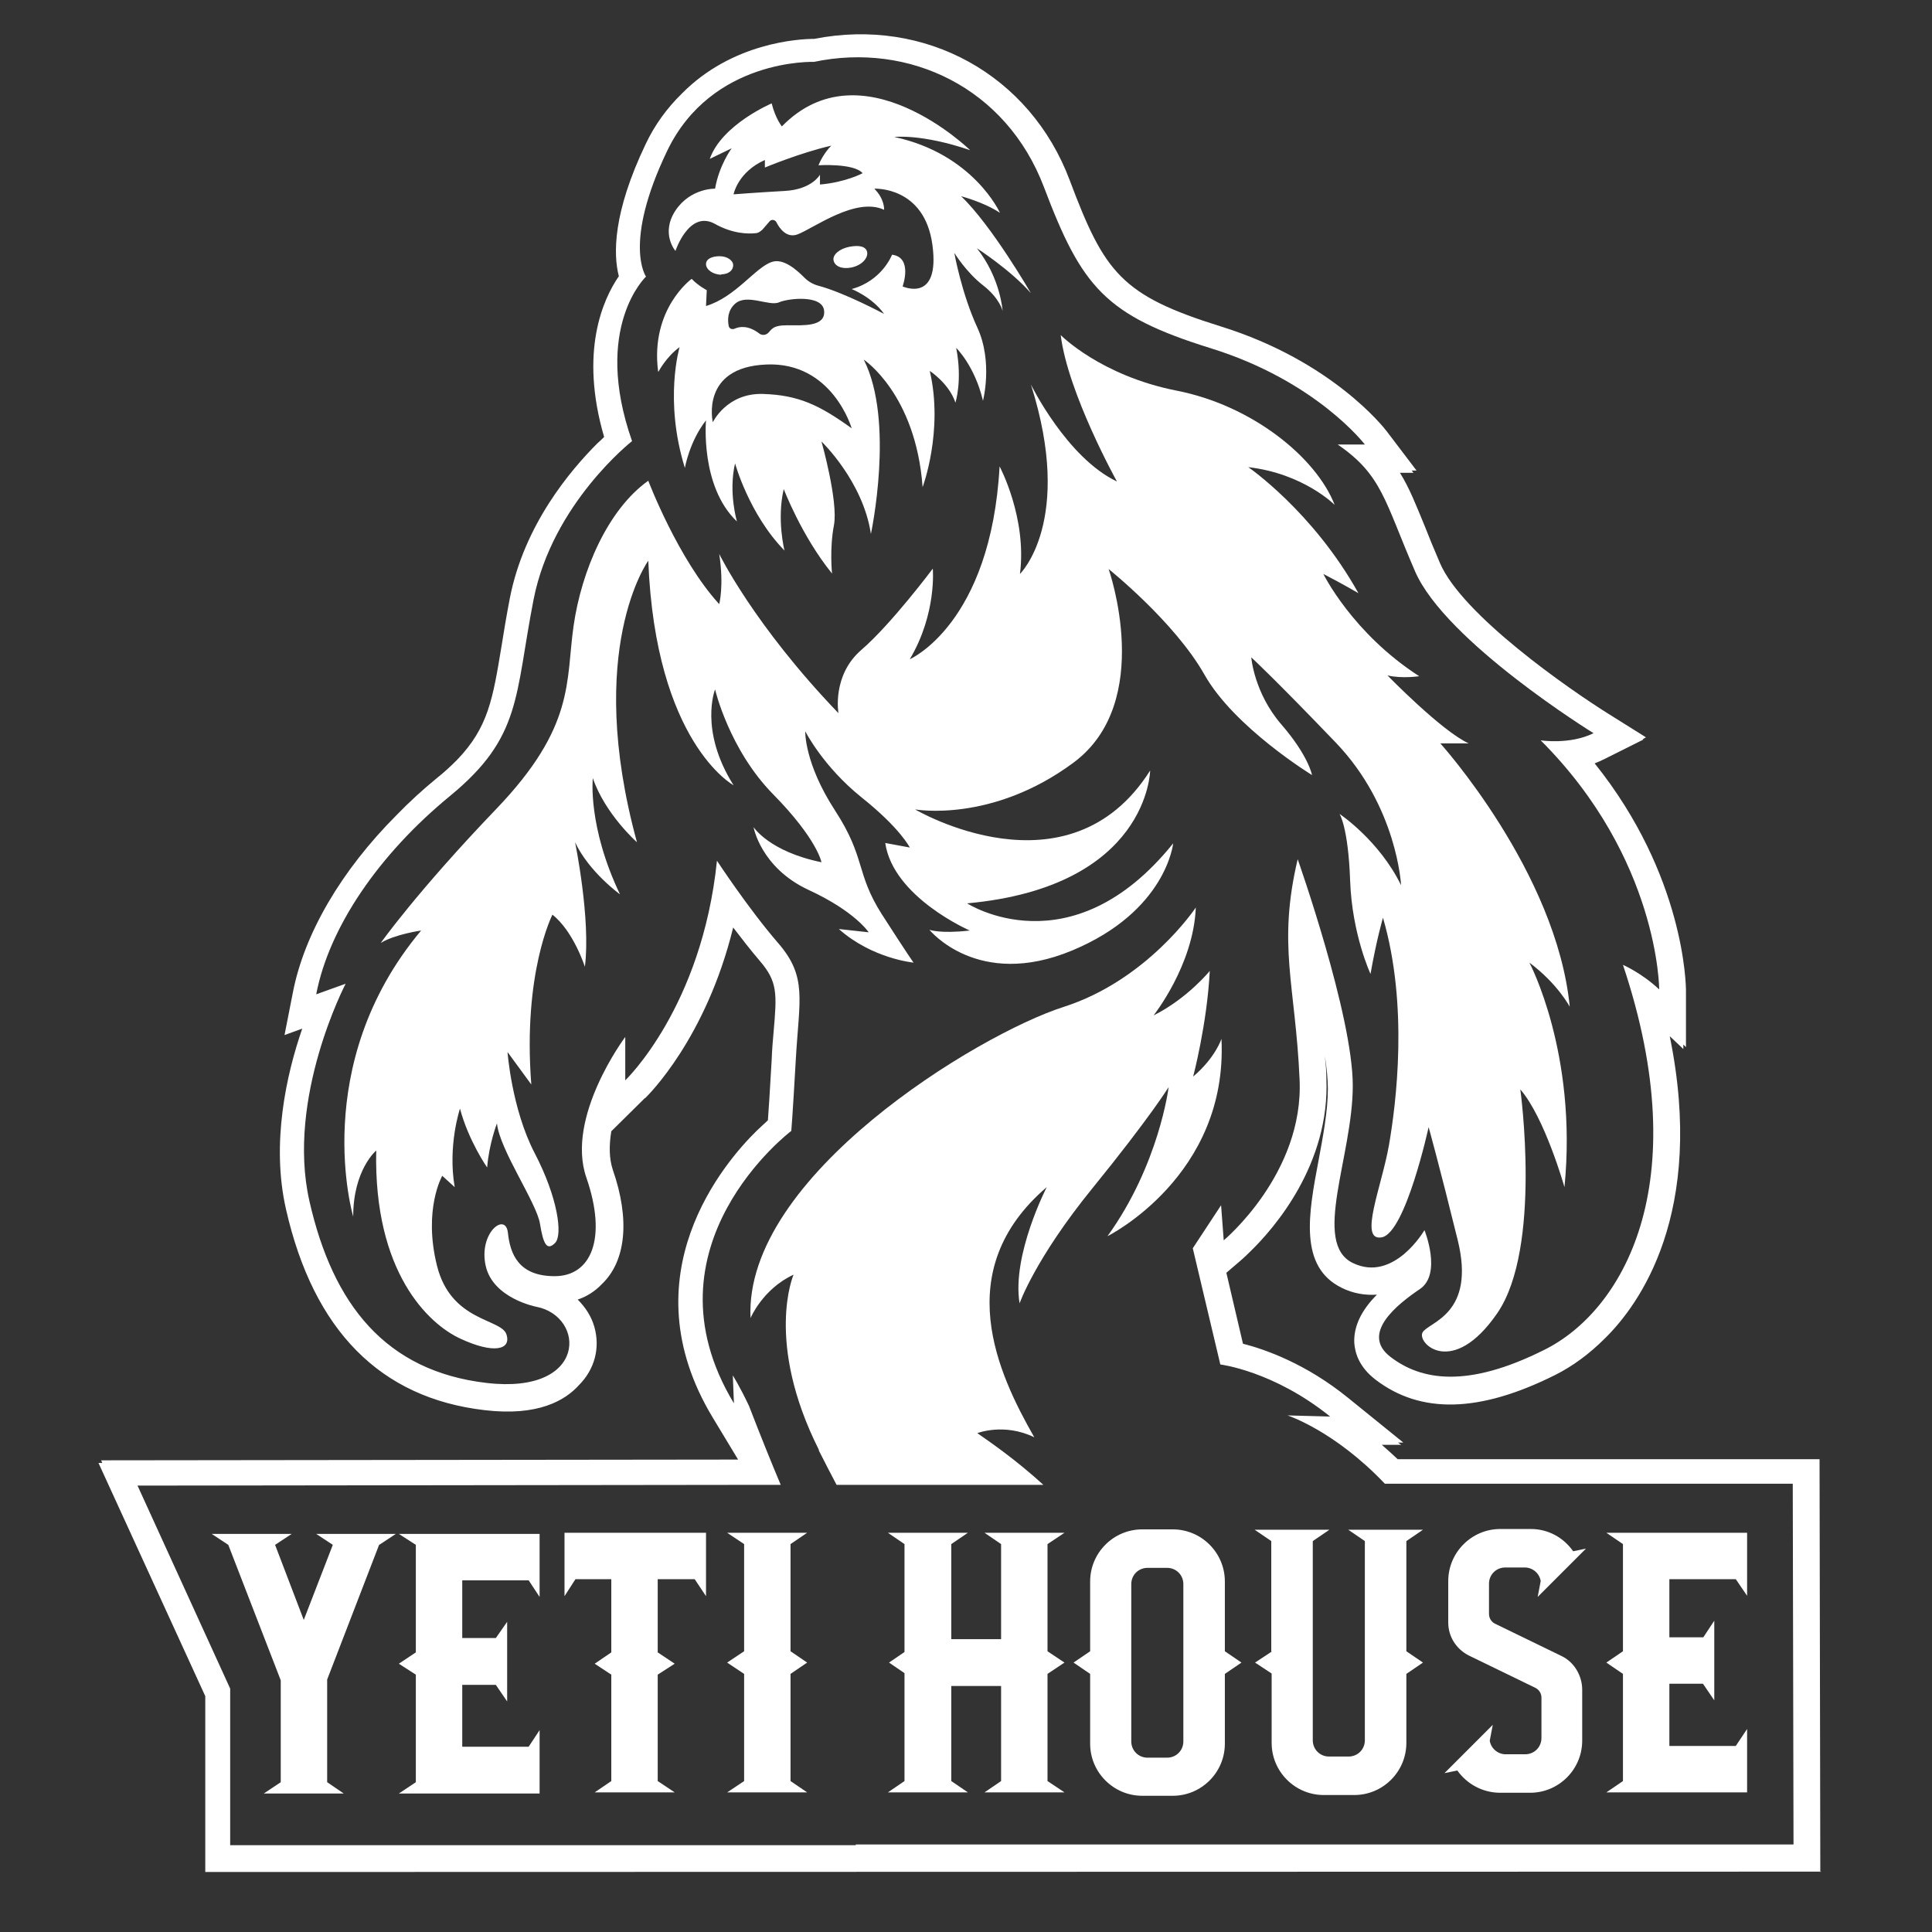 <?xml version="1.0" encoding="UTF-8"?>
<svg id="Warstwa_1" xmlns="http://www.w3.org/2000/svg" version="1.1" viewBox="0 0 512 512">
  <rect x="0" y="0" width="512" height="512" fill="#333333" stroke="none"/>
  <!-- Generator: Adobe Illustrator 29.0.1, SVG Export Plug-In . SVG Version: 2.1.0 Build 192)  -->
  <defs>
    <style>
      .st0 {
        fill: #fff;
      }
    </style>
  </defs>
  <polygon class="st0" points="74.4 472.3 74.4 472.3 69.9 475.3 74.4 475.3 76.5 475.3 86.7 475.3 86.7 475.3 91.1 475.3 86.7 472.3 86.7 445.1 100.5 409.3 100.5 409.4 104.9 406.5 83.8 406.5 88.2 409.4 80.5 429.3 72.9 409.4 72.9 409.4 77.3 406.5 56.1 406.5 60.5 409.4 74.4 445.3 74.4 472.3"/>
  <path class="st0" d="M191.1,72.7c2,0,3.2-1.1,3.2-2.4s-1.6-2.4-3.6-2.4-3.6.7-3.6,2.1,1.8,2.8,4.1,2.8Z"/>
  <path class="st0" d="M225.6,70.9c2.9-.6,4.5-2.6,4.2-4.1-.3-1.5-2.1-1.9-4.7-1.4-2.6.5-4.5,2.1-4.2,3.6.3,1.5,2.1,2.4,4.7,1.9Z"/>
  <path class="st0" d="M337,437.7l-4.4,2.9,4.4,2.9v18.4c0,7.6,6.2,13.8,13.8,13.8h8.1c7.6,0,13.8-6.2,13.8-13.8v-18.3l4.4-3-4.4-3v-29.2l4.4-3h-19.8l4.4,3v52.8c0,2.4-1.9,4.3-4.3,4.3h-5.2c-2.4,0-4.3-1.9-4.3-4.3v-52.8l4.4-3h-19.8l4.4,3v29.2Z"/>
  <path class="st0" d="M393.1,459.6l-10.3,10.3,3.4-.7c2.5,3.5,6.5,5.8,11.1,5.9,0,0,0,0,.1,0h8.1c7.6,0,13.8-6.2,13.8-13.8v-13.5c0-3.7-2.1-7.3-5.4-8.9l-17.7-8.6c-1-.5-1.6-1.5-1.6-2.6v-8c0-2.4,1.9-4.3,4.3-4.3h5.2c2.1,0,3.9,1.6,4.2,3.6l-.8,4.2,2.5-2.5,10.3-10.3-3.4.7c-2.5-3.6-6.6-5.9-11.2-5.9h-8.1c-7.6,0-13.8,6.2-13.8,13.8v11c0,3.7,2.1,7,5.4,8.7l17.7,8.6c1,.5,1.6,1.5,1.6,2.6v10.7c0,2.4-1.9,4.3-4.3,4.3h-5.2c-2.1,0-3.9-1.6-4.2-3.6l.8-4.2-2.5,2.5Z"/>
  <polygon class="st0" points="282.1 406.2 277.6 406.2 265.3 406.2 260.9 406.2 265.3 409.2 265.3 434.4 252.1 434.4 252.1 409.2 256.5 406.2 252.1 406.2 239.7 406.2 235.3 406.2 239.7 409.2 239.7 437.8 235.6 440.6 239.7 443.4 239.7 472 235.3 475 239.7 475 252.1 475 256.5 475 252.1 472 252.1 446.8 265.3 446.8 265.3 472 260.9 475 265.3 475 277.6 475 282.1 475 277.6 472 277.6 443.6 282.1 440.6 277.6 437.6 277.6 409.2 282.1 406.2"/>
  <polygon class="st0" points="425.7 475 430.1 475 463 475 463 464.5 463 462.7 463 458.2 460 462.7 460 462.7 442.4 462.7 442.4 446.2 451.3 446.2 454.3 450.6 454.3 446.2 454.3 446.2 454.3 434 454.3 434 454.3 429.5 451.4 433.9 442.4 433.9 442.4 418.5 460 418.5 463 422.9 463 418.5 463 418.5 463 406.2 430.1 406.2 425.7 406.2 430.1 409.2 430.1 437.6 425.7 440.6 430.1 443.6 430.1 472 425.7 475"/>
  <path class="st0" d="M302.7,405.3c-7.6,0-13.8,6.2-13.8,13.8v18.5l-4.4,3,4.4,3v18.5c0,7.6,6.2,13.8,13.8,13.8h8.1c7.6,0,13.8-6.2,13.8-13.8v-18.5l4.4-3-4.4-3v-18.5c0-7.6-6.2-13.8-13.8-13.8h-8.1ZM313.6,419.8v41.7c0,2.4-1.9,4.3-4.3,4.3h-5.2c-2.4,0-4.3-1.9-4.3-4.3v-41.7c0-2.4,1.9-4.3,4.3-4.3h5.2c2.4,0,4.3,1.9,4.3,4.3Z"/>
  <polygon class="st0" points="105.7 475.3 110.2 475.3 143 475.3 143 464.7 143 462.9 143 458.5 140.1 462.9 140.1 462.9 122.5 462.9 122.5 446.5 131.4 446.5 134.4 450.9 134.4 446.4 134.4 446.4 134.4 434.2 134.4 434.2 134.4 429.8 131.4 434.1 122.5 434.1 122.5 418.8 140.1 418.8 143 423.2 143 418.8 143 418.8 143 406.5 110.2 406.5 105.7 406.5 110.2 409.4 110.2 437.9 105.7 440.9 110.2 443.8 110.2 472.3 105.7 475.3"/>
  <path class="st0" d="M482.4,496.1l-.2-109.4h-111.8c-1.4-1.3-2.8-2.6-4.2-3.8h5.2c0,.1-.9-.6-.9-.6h1.4s-14.7-11.9-14.7-11.9c-11.1-9-21.9-12.8-27.8-14.3l-4.4-18.8,3.5-3s1.2-1,2.8-2.6c6.4-6.2,21.2-23.2,20.2-46,0-2.1-.2-4-.4-5.9.5,3.3.8,6.3.8,8.7,0,6-1.3,12.7-2.5,19.2-2.6,13.8-5.3,28,6.2,33.6,3,1.5,6.2,2,9.3,1.8-4.2,4.2-6.2,8.5-6,12.8.2,2.6,1.2,6.3,5.6,9.7,12,9.2,27.6,8.8,47.6-1.2,4.8-2.4,9.2-5.7,13.2-9.7,9-8.8,26.8-33.1,17.2-80.1l3.6,3.4v-1.2s.7.7.7.7v-14.9c0-1.4-.3-30.5-24.2-60.3.8-.3,1.7-.7,2.5-1.1l10.4-5.2h-.2c0-.1.9-.6.9-.6l-9.9-6.2c-10.4-6.5-38.8-26.2-44.7-40-1.6-3.7-2.9-6.9-4-9.7-2.3-5.6-4.1-10.2-6.6-14.2h3.6s-.5-.6-.5-.6h1.3l-7.9-10.4c-.6-.8-14.4-18.6-44-27.8-26.3-8.2-30.8-14.2-40-38.7-10.5-28-38.3-43.3-67.7-37.5-4.1,0-21.8,1-35.1,14.5-3.9,3.8-7.2,8.3-9.6,13.4-8.7,18.2-8.6,29.2-7.1,35-4.2,6.1-10.5,20-3.9,42.6-.5.5-1.1,1.1-1.8,1.7-7,7-19.4,21.5-23.2,41.1-.9,4.7-1.6,8.9-2.2,12.7-2.3,13.9-3.5,21.5-11.8,30.1-1.6,1.6-3.3,3.2-5.2,4.7-3.8,3.1-7.4,6.4-10.7,9.8-14.8,14.8-24.6,31.6-27.6,47.2l-2.2,11.2,4.7-1.7c-4.2,12.1-8.3,30.4-4.3,47.9,7.3,32.1,25,50,52.6,53.2,14.2,1.7,21.4-2.6,25-6.6,4.2-4.2,5.7-9.9,4.1-15.5-.8-2.8-2.4-5.2-4.4-7.2,2.4-.8,4.6-2.2,6.4-4.1,6.4-6.1,7.5-17.1,2.9-30.3-1-3-1-6.5-.4-10.2l8.4-8.3s.2-.2.5-.5h.1c.8-.8,16.1-15.8,23.3-45.2,2.3,3,4.7,6.1,7.1,8.9,4.7,5.5,4.5,8.6,3.6,18.9-.2,2.2-.4,4.6-.5,7.3-.5,8.6-.8,13.5-1,16-.8.7-1.8,1.7-2.9,2.7-8.5,8.3-34.5,38.4-11.7,76.1l6.7,11.1-168.8.2.3.7h-1s28.3,61.8,28.3,61.8v46.6s428.3-.1,428.3-.1ZM36.4,393.7l164.5-.2h6c-2.4-5.7-5.2-12.6-8.4-20.9-2.4-5.1-4.3-8.1-4.3-8.1l.3,7.4c-25.2-41.7,15.2-72.2,15.2-72.2,0,0,.3-3.1,1.2-19,.9-15.9,3.1-21.8-4.7-30.8-7.8-9-16.2-21.8-16.2-21.8-4,38.9-24.3,58.2-24.3,58.2v-11.5s-15.9,21.2-10.3,37.3c5.6,16.2,1.2,26.1-8.4,26.1s-11.8-5.9-12.4-11.5c-.6-5.6-7.8,0-5.9,8.7,1.9,8.7,13.4,10.9,13.4,10.9,13.1,2.5,13.7,23.3-13.1,20.2-26.8-3.1-40.8-20.8-47-48.2-6.2-27.4,9.6-57.6,9.6-57.6l-7.8,2.8c3.4-17.7,16.5-37,35.5-52.6,19-15.6,17.1-26.4,22.1-52,5-25.5,26.1-42,26.1-42-10.6-30.2,3.7-43.6,3.7-43.6,0,0-6.2-8.7,5.6-33.3,11.8-24.6,38.9-23.6,38.9-23.6,25.2-5.3,51,6.8,61,33.3,10,26.4,16.2,33.9,44.2,42.6,28,8.7,40.8,25.5,40.8,25.5h-7.2c11.8,8.1,12.4,14.9,20.5,33.6,8.1,18.7,47.3,42.9,47.3,42.9-6.2,3.1-14,1.9-14,1.9,31.4,31.4,31.4,66,31.4,66-4.7-4.4-9.6-6.5-9.6-6.5,19.6,58.5-.3,91.8-20.8,102-20.5,10.3-32.7,8.1-40.8,1.9-8.1-6.2,1.9-14,7.8-18,5.9-4,1.2-15.6,1.2-15.6,0,0-8.1,14-19,8.7-10.9-5.3,0-28.3,0-47s-14.6-60-14.6-60c-5.4,22.9-.6,33.3.5,58.3,1.2,25-20.1,42.7-20.1,42.7l-.7-9.3-7.5,11.4,7.3,30.8s14.1,1.7,29.1,13.8l-11.3-.3s12.4,4,25.8,18.1h108.1c0-.1.2,95.6.2,95.6h-248.5v.2H61v-41.5s-24.6-53.9-24.6-53.9Z"/>
  <path class="st0" d="M230.5,247.1l-8.2-.9c8.9,7.9,19.8,8.9,19.8,8.9,0,0-1.4-1.9-8.4-12.8-7-11-4.2-14.9-12.4-27.5-8.2-12.6-7.9-21-7.9-21,0,0,4.7,9.3,14.9,17.5,10.3,8.2,12.8,13.3,12.8,13.3l-6.5-1.2c2.1,14.4,22.4,23.2,22.4,23.2-7.9.9-10.7-.2-10.7-.2,0,0,12.8,15.9,37.8,5.5,25-10.4,26.8-28.4,26.8-28.4-27.1,33.7-54.6,15.9-54.6,15.9,48.1-4.4,48.5-35.2,48.5-35.2-21.7,34.3-62.3,10.3-62.3,10.3,0,0,20.3,3.7,42-12.4,21.7-16.1,9.3-51.3,9.3-51.3,0,0,17.5,14,25.4,28,7.9,14,28.5,26.6,28.5,26.6,0,0-.9-5.1-8.2-13.5-7.2-8.4-7.9-17.7-7.9-17.7,0,0,6.1,5.6,22.4,22.6,16.3,17,17.3,37.8,17.3,37.8-5.8-11.9-16.3-18.9-16.3-18.9,0,0,2.3,3.5,2.8,17.7.5,14.2,5.4,24.7,5.4,24.7,1.6-9.1,3.3-14.9,3.3-14.9,6.8,23.3,3.5,49.2,1.6,60.2-1.9,11-8.2,25.7-1.9,24.5,6.3-1.2,12.4-29.2,12.4-29.2,0,0,2.8,10,7.7,29.9,4.9,19.8-7.7,21.7-9.3,24.5-1.6,2.8,7.9,12.2,19.8-5.1,11.9-17.3,6.1-59.3,6.1-59.3,6.5,7.5,11.7,25.9,11.7,25.9,3.5-35.5-9.3-59.5-9.3-59.5,7.5,5.6,10.7,11.7,10.7,11.7-3.5-35.7-34.3-69.8-34.3-69.8h7.5c-7.2-3.3-21.5-18-21.5-18,4,.9,8.4.2,8.4.2-17.7-11.4-25.4-27.1-25.4-27.1,5.4,2.8,9.3,5.1,9.3,5.1-12.1-21.7-29.2-33.4-29.2-33.4,14.7,1.7,22.9,10,22.9,10-4.9-12.6-21.9-26.4-42-30.3-20.1-4-30.6-14.7-30.6-14.7,1.9,15.4,14.9,38.8,14.9,38.8-13.3-6.3-22.8-25.7-22.8-25.7,11.5,36.2-2.9,50.2-2.9,50.2,1.9-14.9-5.4-28.5-5.4-28.5-2.3,41.8-23.8,51.1-23.8,51.1,7.2-12.1,6.1-24,6.1-24,0,0-11,14.7-18.9,21.5-7.9,6.8-6.1,16.8-6.1,16.8-22.4-23.3-31.6-42.2-31.6-42.2,1.3,8.4,0,13.3,0,13.3-10.9-11.9-18.8-32.7-18.8-32.7-10.7,7.6-17.7,23.8-19.8,38.5-2.1,14.7.5,26.6-20.5,48.5-21,21.9-30.6,35.5-30.6,35.5,3.7-2.3,10.7-3.3,10.7-3.3-29.9,35.7-18,75.8-18,75.8,0-12.4,6.1-17.5,6.1-17.5-.7,32.2,13.8,46,22.4,49.9,8.6,4,13.5,3,12.1-1.2-1.4-4.2-14.7-3.3-18.4-18.2-3.7-14.9,1.4-23.8,1.4-23.8l3.3,3c-1.9-11,1.4-20.8,1.4-20.8,2.3,8.6,7.2,15.6,7.2,15.6.5-6.3,2.6-11.7,2.6-11.7.7,7,10.5,21,11.4,26.6.9,5.6,1.9,7.2,4,5.1,2.1-2.1.7-12.1-5.4-23.8-6.1-11.7-7.2-26.8-7.2-26.8l6.3,8.6c-2.3-29.6,5.6-45,5.6-45,5.6,4.4,8.6,13.8,8.6,13.8,1.6-12.6-2.6-33-2.6-33,3.7,7.9,11.9,13.8,11.9,13.8-8.6-18-7.2-30.8-7.2-30.8,3.3,9.6,11.7,17,11.7,17-14-51.2,3-74.6,3-74.6,1.9,48.3,22.6,59.5,22.6,59.5-9.2-14.6-4.9-25.4-4.9-25.4,0,0,3.7,15.9,15.4,27.8,11.7,11.9,12.8,18,12.8,18-13.8-2.8-18-9.3-18-9.3,0,0,1.9,10.7,14.5,16.6,12.6,5.8,16.1,11.4,16.1,11.4ZM154.8,254.9s0,0,0,0h0Z"/>
  <path class="st0" d="M217,384.4c1.7,3.4,3.3,6.4,4.7,9.1h16.7s38.1,0,38.1,0c-7.1-6.5-13.9-11.2-17.5-13.7,0,0,7.1-2.8,15.1,1.1-9.6-16.8-22.5-44.2,3.3-66.3,0,0-9.3,18-7.2,30.8,0,0,4.1-11.8,19.3-30.5,15.2-18.7,20.2-26.8,20.2-26.8,0,0-2.5,20.5-16.2,39.5,0,0,32-15.9,30.2-52.3,0,0-1.6,5-7.5,10,0,0,3.7-14,4.4-28,0,0-5.9,7.3-14.9,11.8,0,0,10.6-13.3,11.2-28.6,0,0-12.8,19.3-35.2,26.4-22.4,7.2-84.6,44.8-82.8,82.4,0,0,3.2-7.7,11.4-11.5,0,0-7.7,17.7,6.7,46.4Z"/>
  <polygon class="st0" points="192.7 475 197.2 475 209.5 475 213.9 475 209.5 472 209.5 443.6 213.9 440.6 209.5 437.6 209.5 409.2 213.9 406.2 209.5 406.2 209.5 406.2 197.2 406.2 197.2 406.2 192.7 406.2 197.2 409.2 197.2 437.6 192.7 440.6 197.2 443.6 197.2 472 192.7 475"/>
  <polygon class="st0" points="162 418.5 162 437.9 157.6 440.9 162 443.8 162 472 157.6 475 162 475 174.3 475 178.8 475 174.3 472 174.3 443.8 178.8 440.9 174.3 437.9 174.3 418.5 184.1 418.5 187.1 423 187.1 418.5 187.1 406.2 149.6 406.2 149.6 418.5 149.6 423 152.5 418.5 162 418.5"/>
  <path class="st0" d="M174.5,98.5s2.1-4,5.6-6.5c0,0-4.2,14,1.4,32,0,0,1.2-7,5.6-12.6,0,0-1.6,17.5,8.2,26.8,0,0-2.3-7.7-.5-15.4,0,0,3.7,13.5,13.1,23.1,0,0-2.1-8.2-.2-16.3,0,0,4.7,12.4,12.8,22.4,0,0-.7-6.5.5-12.8,1.2-6.3-3.3-22.2-3.3-22.2,0,0,11,10.5,13.1,24.5,0,0,6.4-29.9-1.9-46.2,0,0,13.8,9.1,15.6,33.8,0,0,5.6-14.9,1.9-30.8,0,0,5.1,3.3,6.8,8.4,0,0,1.9-5.8.2-14.5,0,0,4.9,4.7,7.1,14,0,0,2.7-10.3-1.5-19.4-4.2-9.1-6.1-19.8-6.1-19.8,0,0,3.1,5.1,7.6,8.6,4.5,3.5,5.2,6.8,5.2,6.8,0,0-.5-8.6-6.8-16.6,0,0,9,5.8,14.3,11.9,0,0-10.4-18-18.5-25.7,0,0,6.1,1.6,10.3,4.4,0,0-7-15.6-28-20.1,0,0,7.2-.9,20.1,3.5,0,0-28.7-28-49.9-6.3,0,0-1.7-2.1-2.7-6.1,0,0-13.2,5.6-16.4,14.7l5.8-2.8s-3.3,4.4-4.4,10.7c0,0-6.5-.2-10.5,5.8-4,6.1,0,10.7,0,10.7,0,0,3.6-10.9,10.4-7.2,4.8,2.7,8.9,2.7,10.8,2.5.7,0,1.4-.5,1.9-1l1.9-2.2c.5-.5,1.3-.4,1.7.2.9,1.8,2.8,4.4,5.7,3.3,4.2-1.6,15.4-10,22.9-6.5,0,0,.2-2.8-2.6-5.6,0,0,13.3-.7,15.4,14.9,2.1,15.6-7.9,11-7.9,11,0,0,2.8-7.7-2.8-8.4,0,0-2.6,6.9-10.7,9.1,0,0,5.4,2.1,8.6,6.6,0,0-10.6-5.7-17.5-7.5-1.4-.4-2.6-1.1-3.6-2.1-2-2-5.5-5.2-8.6-4.2-4.4,1.4-9.6,9.3-17.5,11.7l.2-4.2s-2.3-1.2-4-3c0,0-11,7.9-8.9,24.5ZM217.3,48.9v-2.6s-2.1,3.9-9.3,4.3c-7.2.4-13.6.9-13.6.9,0,0,1.1-5.9,8.3-9.1v2s9.3-3.9,17.6-5.8c0,0-2.1,2-3.4,5.2,0,0,9.4-.6,11.7,2.1,0,0-4.4,2.4-11.3,3ZM194.8,80.5c3.1-2.8,9.1.8,11.7-.4,2.6-1.1,11.6-2,11.9,2.3.4,4.3-5.8,3.8-9.8,3.8s-4.1,1.2-5.1,2.1c-.7.6-1.7.6-2.4,0-2.8-2.1-5.1-1.8-6.4-1.2-.7.3-1.5,0-1.6-.8-.3-1.6-.3-4,1.7-5.8ZM203,96.6c17.6-.8,22.7,16.9,22.7,16.9-8.5-6.1-14-8.8-23.5-9.1-9.6-.3-13.3,7.5-13.3,7.5,0,0-3.4-14.6,14.2-15.3Z"/>
</svg>